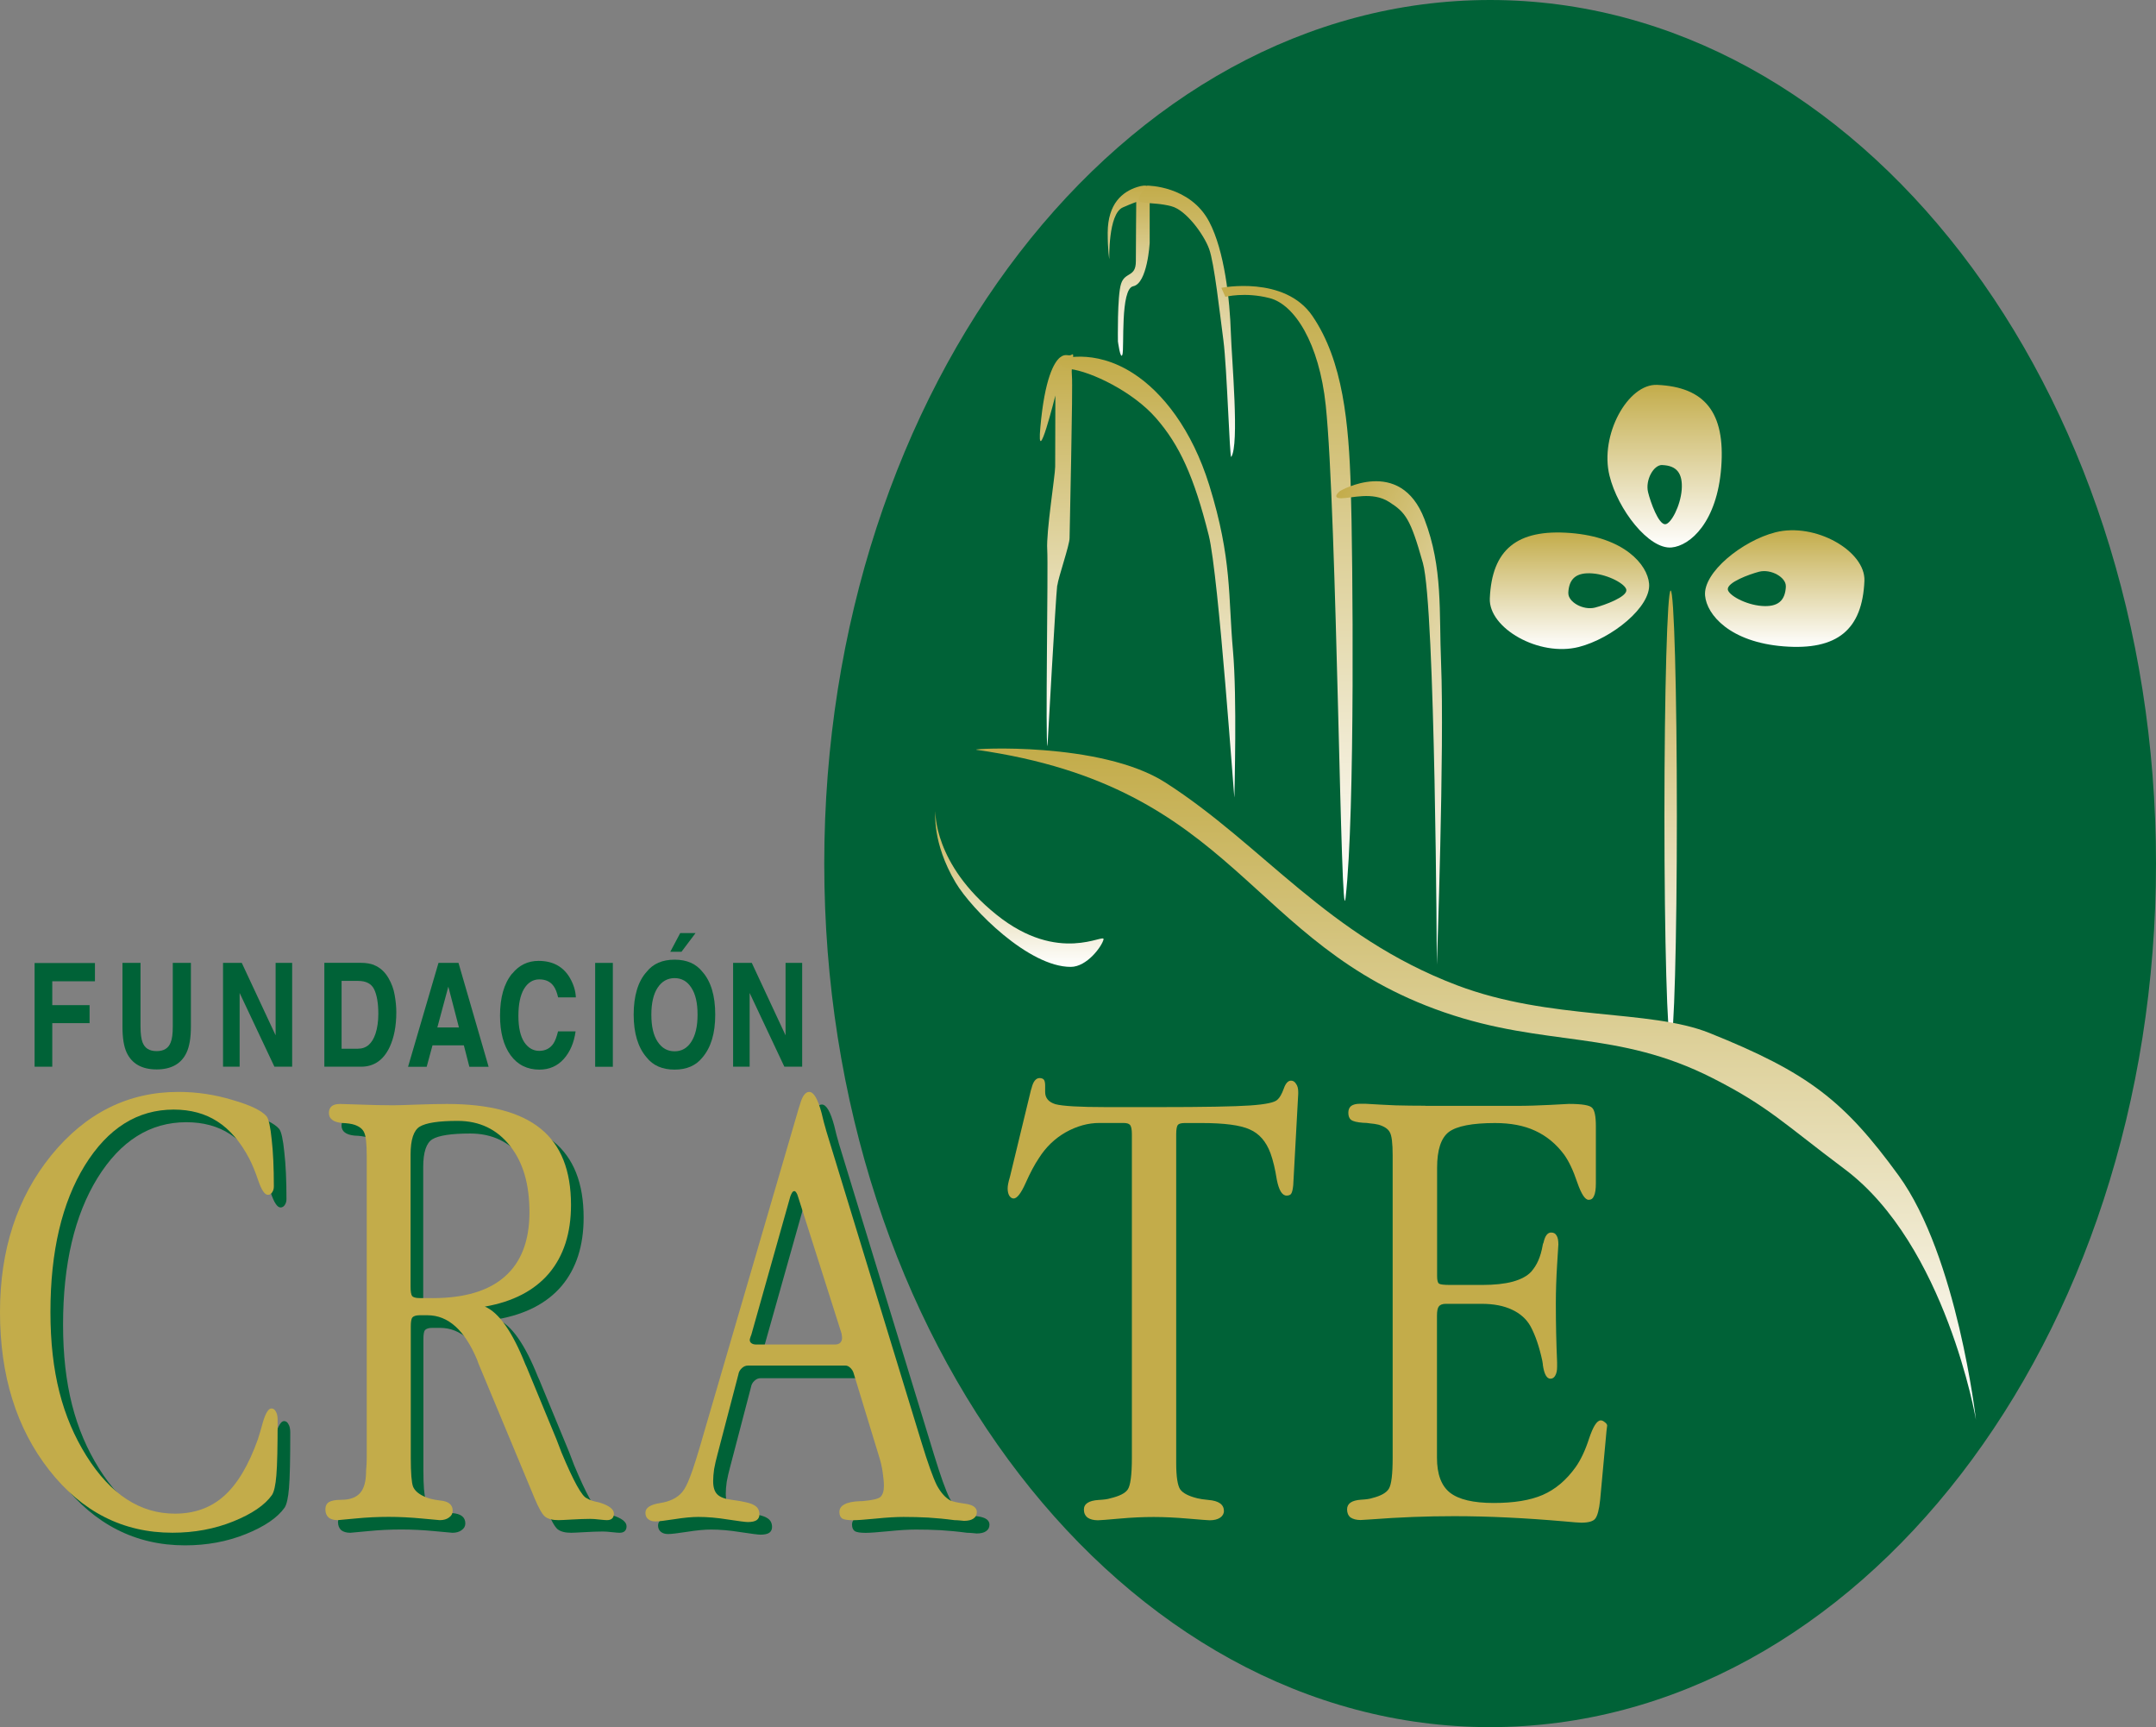 <?xml version="1.0" encoding="UTF-8"?>
<svg id="Capa_2" data-name="Capa 2" xmlns="http://www.w3.org/2000/svg" xmlns:xlink="http://www.w3.org/1999/xlink" viewBox="0 0 341.53 273.52">
  <rect x="0" y="0" width="341.53" height="273.52" fill="#808080" stroke="none"/>
  <defs>
    <style>
      .cls-1 {
        fill: #c3ac4a;
      }

      .cls-1, .cls-2, .cls-3, .cls-4, .cls-5, .cls-6, .cls-7, .cls-8, .cls-9, .cls-10, .cls-11, .cls-12, .cls-13, .cls-14 {
        fill-rule: evenodd;
      }

      .cls-2 {
        fill: url(#linear-gradient-10);
      }

      .cls-3 {
        fill: url(#linear-gradient-3);
      }

      .cls-4 {
        fill: url(#linear-gradient-5);
      }

      .cls-15, .cls-10 {
        fill: #006237;
      }

      .cls-5 {
        fill: url(#linear-gradient-2);
      }

      .cls-6 {
        fill: url(#linear-gradient-9);
      }

      .cls-7 {
        fill: url(#linear-gradient-12);
      }

      .cls-8 {
        fill: url(#linear-gradient-6);
      }

      .cls-9 {
        fill: url(#linear-gradient-4);
      }

      .cls-11 {
        fill: url(#linear-gradient-7);
      }

      .cls-12 {
        fill: url(#linear-gradient-8);
      }

      .cls-13 {
        fill: url(#linear-gradient-11);
      }

      .cls-14 {
        fill: url(#linear-gradient);
      }
    </style>
    <linearGradient id="linear-gradient" x1="1956.64" y1="-1490.48" x2="1956.64" y2="-1419.07" gradientTransform="translate(-1692 1584)" gradientUnits="userSpaceOnUse">
      <stop offset="0" stop-color="#c3ac4a"/>
      <stop offset="1" stop-color="#fff"/>
    </linearGradient>
    <linearGradient id="linear-gradient-2" x1="1853.48" y1="-1455.52" x2="1853.48" y2="-1430.89" xlink:href="#linear-gradient"/>
    <linearGradient id="linear-gradient-3" x1="1859.37" y1="-1527.9" x2="1859.37" y2="-1465.83" xlink:href="#linear-gradient"/>
    <linearGradient id="linear-gradient-4" x1="1873.75" y1="-1527.51" x2="1873.75" y2="-1457.73" xlink:href="#linear-gradient"/>
    <linearGradient id="linear-gradient-5" x1="1925.82" y1="-1465.46" x2="1925.82" y2="-1359.16" xlink:href="#linear-gradient"/>
    <linearGradient id="linear-gradient-6" x1="248.62" y1="84.32" x2="248.62" y2="102.78" gradientTransform="matrix(1,0,0,1,0,0)" xlink:href="#linear-gradient"/>
    <linearGradient id="linear-gradient-7" x1="263.7" y1="60.94" x2="263.7" y2="86.71" gradientTransform="matrix(1,0,0,1,0,0)" xlink:href="#linear-gradient"/>
    <linearGradient id="linear-gradient-8" x1="282.71" y1="83.98" x2="282.71" y2="102.45" gradientTransform="matrix(1,0,0,1,0,0)" xlink:href="#linear-gradient"/>
    <linearGradient id="linear-gradient-9" x1="1870.8" y1="-1554.61" x2="1870.8" y2="-1527.67" xlink:href="#linear-gradient"/>
    <linearGradient id="linear-gradient-10" x1="1880.01" y1="-1554.6" x2="1880.01" y2="-1511.63" xlink:href="#linear-gradient"/>
    <linearGradient id="linear-gradient-11" x1="1895.88" y1="-1538.71" x2="1895.88" y2="-1441.33" xlink:href="#linear-gradient"/>
    <linearGradient id="linear-gradient-12" x1="1891.6" y1="-1481.81" x2="1934.31" y2="-1460.05" xlink:href="#linear-gradient"/>
  </defs>
  <g id="Capa_1-2" data-name="Capa 1">
    <g>
      <g>
        <path class="cls-10" d="M2,209.78c0-9.89,2.72-18.16,8.14-24.84,5.45-6.67,12.16-10.02,20.12-10.02,2.89,0,5.75.42,8.58,1.28,2.83.82,4.63,1.68,5.4,2.6.33.44.6,1.67.8,3.68.23,1.98.34,4.44.34,7.41,0,.38-.09.69-.29.97-.17.24-.39.36-.65.36-.5,0-1-.73-1.51-2.21-.49-1.45-.98-2.63-1.44-3.52-1.4-2.67-3.08-4.62-5.04-5.88-1.93-1.26-4.25-1.89-6.94-1.89-5.73,0-10.41,2.94-14.07,8.84-3.63,5.9-5.45,13.63-5.45,23.21s1.9,16.7,5.7,22.79c3.83,6.11,8.5,9.15,14.02,9.15,3.1,0,5.69-.93,7.79-2.81,2.1-1.87,3.88-4.85,5.34-8.94.23-.68.49-1.59.8-2.71.43-1.47.89-2.2,1.35-2.2.3,0,.53.16.69.47.2.31.3.74.3,1.33,0,4.26-.06,7.18-.2,8.79-.13,1.57-.36,2.6-.69,3.11-1.13,1.6-3.18,3-6.14,4.19-2.97,1.2-6.18,1.79-9.64,1.79-7.83,0-14.33-3.31-19.52-9.92-5.2-6.64-7.79-14.99-7.79-25.04Z"/>
        <path class="cls-10" d="M78.78,208.91c2.23.92,4.38,3.98,6.44,9.15.2.41.32.71.4.92l4.54,10.99c.2.51.46,1.21.8,2.09,1.9,4.54,3.23,6.93,3.99,7.21.27.17.57.3.91.41.32.1.68.18,1.04.25,1.57.48,2.35,1.07,2.35,1.78,0,.35-.1.6-.29.77-.18.17-.45.26-.84.26-.21,0-.61-.04-1.21-.1-.56-.07-1.04-.1-1.44-.1-.81,0-1.76.04-2.86.1-1.09.06-1.81.1-2.14.1-.94,0-1.65-.18-2.14-.56-.47-.41-1.02-1.39-1.65-2.91l-8.88-21.31-.2-.56c-1.97-4.73-4.59-7.11-7.89-7.11h-1.24c-.57,0-.95.13-1.15.35-.17.21-.25.69-.25,1.44v20.8c0,2.39.12,3.9.36,4.55.26.62.82,1.12,1.69,1.53.6.31,1.45.53,2.54.66,1.36.11,2.05.65,2.05,1.64,0,.44-.2.8-.6,1.07-.36.27-.85.41-1.45.41-.09,0-1.04-.09-2.84-.26-1.81-.17-3.54-.26-5.24-.26s-3.49.08-5.29.26c-1.79.17-2.73.26-2.8.26-.6,0-1.09-.14-1.44-.41-.33-.31-.51-.73-.51-1.28s.19-.93.56-1.17c.4-.24,1.05-.36,1.94-.36,1.36,0,2.37-.36,3-1.08.63-.71.95-1.87.95-3.47,0-.04,0-.27.05-.71.03-.44.05-.91.05-1.38v-47.89c0-1.88-.14-3.09-.4-3.63-.23-.54-.73-.95-1.5-1.22-.49-.17-1.18-.27-2.05-.3-1.36-.14-2.04-.67-2.04-1.59,0-.47.15-.82.45-1.07.3-.24.75-.35,1.35-.35.24,0,1.28.04,3.15.1,1.87.07,3.61.11,5.25.11.66,0,1.93-.04,3.79-.11,1.9-.06,3.46-.1,4.69-.1,6.72,0,11.68,1.31,14.88,3.93,3.2,2.59,4.79,6.61,4.79,12.06,0,4.46-1.16,8.07-3.49,10.84-2.33,2.73-5.71,4.48-10.14,5.26ZM70.49,207.58c5.1,0,8.93-1.15,11.49-3.43,2.59-2.28,3.89-5.67,3.89-10.17s-1.03-7.94-3.09-10.53c-2.07-2.62-4.83-3.94-8.29-3.94-3.01,0-5,.31-6,.91-.95.58-1.45,2.05-1.45,4.4v20.96c0,.75.08,1.24.25,1.48.2.2.58.31,1.15.31h2.04Z"/>
        <path class="cls-10" d="M128.44,191.59c-.09-.35-.2-.58-.29-.71-.11-.17-.2-.25-.31-.25-.13,0-.24.06-.34.2-.1.14-.19.35-.3.62l-6.18,21.92c-.1.24-.17.44-.2.57-.04.11-.05.19-.05.26,0,.21.08.38.25.51.2.14.43.21.69.21h12.58c.33,0,.6-.08.8-.26.2-.21.3-.46.3-.77,0-.2-.02-.36-.05-.46,0-.1-.01-.2-.05-.31l-6.84-21.51ZM132.83,180.91l15.13,49.47c1.03,3.37,1.85,5.65,2.45,6.85.63,1.16,1.34,1.96,2.15,2.4.36.17,1.14.34,2.34.51,1.24.17,1.84.61,1.84,1.32,0,.45-.18.79-.54,1.03-.34.24-.83.36-1.5.36-.07,0-.27-.02-.6-.06-.33-.03-.62-.05-.9-.05-1.5-.2-2.89-.33-4.19-.41-1.27-.07-2.57-.1-3.9-.1-1.13,0-2.58.08-4.34.26-1.77.17-2.98.26-3.64.26-.84,0-1.41-.09-1.71-.26-.29-.2-.45-.55-.45-1.03,0-.54.27-.95.8-1.22.53-.3,1.37-.47,2.5-.51h.3c1.6-.14,2.56-.36,2.9-.67.36-.34.55-.92.55-1.74,0-.58-.07-1.32-.2-2.2-.13-.88-.33-1.74-.6-2.56l-3.99-13.07c-.09-.35-.28-.63-.54-.88-.24-.23-.49-.35-.75-.35h-15.48c-.33,0-.65.13-.95.41-.3.28-.49.61-.55,1.02l-3.29,12.58c-.24.88-.42,1.68-.55,2.39-.1.72-.15,1.35-.15,1.9,0,.95.21,1.65.65,2.09.44.45,1.2.74,2.29.87,1.87.24,3.07.53,3.59.87.53.3.8.78.8,1.43,0,.41-.15.71-.44.92-.3.2-.77.3-1.4.3-.33,0-1.38-.13-3.14-.4-1.73-.28-3.29-.41-4.7-.41-1.03,0-2.29.12-3.79.36-1.5.23-2.49.35-2.99.35s-.88-.12-1.15-.35c-.3-.24-.45-.58-.45-1.02,0-.79.78-1.3,2.34-1.54,1.53-.24,2.68-.8,3.45-1.69.44-.5.86-1.34,1.3-2.5.47-1.19,1.21-3.52,2.2-7l15.02-51.41c.07-.17.13-.38.2-.62.36-1.26.85-1.89,1.44-1.89.71,0,1.35,1.11,1.95,3.32.26,1.13.5,2.02.7,2.67Z"/>
      </g>
      <path class="cls-10" d="M130.57,136.76C130.57,61.23,177.79,0,236.05,0s105.48,61.23,105.48,136.76-47.22,136.76-105.48,136.76-105.48-61.22-105.48-136.76Z"/>
      <polygon class="cls-10" points="5.48 152.51 15.04 152.51 15.04 155.4 8.28 155.4 8.28 159.18 14.19 159.18 14.19 162.03 8.28 162.03 8.28 168.93 5.48 168.93 5.48 152.51"/>
      <path class="cls-10" d="M19.4,152.49h2.86v10.1c0,1.13.12,1.96.32,2.48.35.93,1.08,1.39,2.23,1.39s1.89-.46,2.23-1.39c.22-.52.33-1.35.33-2.48v-10.1h2.87v10.1c0,1.75-.23,3.11-.68,4.09-.83,1.78-2.42,2.68-4.75,2.68s-3.92-.9-4.75-2.68c-.45-.97-.66-2.34-.66-4.09v-10.1Z"/>
      <polygon class="cls-10" points="35.33 152.49 38.3 152.49 43.66 163.96 43.66 152.49 46.28 152.49 46.28 168.93 43.47 168.93 37.96 157.25 37.96 168.93 35.33 168.93 35.33 152.49"/>
      <path class="cls-10" d="M54.11,155.34v10.74h2.59c1.34,0,2.26-.8,2.79-2.4.29-.88.44-1.93.44-3.14,0-1.67-.23-2.96-.65-3.85-.43-.9-1.28-1.35-2.57-1.35h-2.59ZM59.27,152.84c.94.38,1.71,1.07,2.29,2.09.47.82.8,1.7.96,2.65.17.96.26,1.87.26,2.72,0,2.19-.36,4.04-1.07,5.55-.98,2.05-2.48,3.08-4.52,3.08h-5.81v-16.45h5.81c.83,0,1.53.13,2.09.35Z"/>
      <path class="cls-10" d="M69.27,162.71h3.43l-1.68-6.46-1.74,6.46ZM69.46,152.49h3.17l4.77,16.45h-3.05l-.87-3.39h-4.97l-.92,3.39h-2.95l4.82-16.45Z"/>
      <path class="cls-10" d="M81.13,154.2c1.09-1.35,2.49-2.03,4.18-2.03,2.27,0,3.93.91,4.98,2.72.58,1.02.89,2.04.93,3.06h-2.81c-.18-.78-.42-1.39-.71-1.78-.51-.72-1.27-1.07-2.27-1.07s-1.83.51-2.43,1.52c-.59,1.01-.88,2.43-.88,4.27s.32,3.23.93,4.16c.62.91,1.41,1.37,2.37,1.37s1.74-.39,2.26-1.18c.28-.43.51-1.07.72-1.91h2.78c-.25,1.79-.87,3.25-1.87,4.37-1,1.12-2.29,1.69-3.86,1.69-1.93,0-3.46-.76-4.57-2.28-1.11-1.53-1.67-3.62-1.67-6.27,0-2.87.63-5.08,1.9-6.64Z"/>
      <rect class="cls-15" x="94.28" y="152.49" width="2.8" height="16.45"/>
      <path class="cls-10" d="M109.51,164.97c.66-1.01.99-2.43.99-4.29s-.33-3.27-.99-4.27c-.65-1.01-1.54-1.51-2.65-1.51s-2.01.5-2.68,1.51c-.66,1-1,2.42-1,4.28s.33,3.28,1,4.29c.67,1.01,1.56,1.51,2.68,1.51s2-.5,2.65-1.51ZM111.27,167.47c-1.02,1.28-2.49,1.92-4.41,1.92s-3.41-.64-4.42-1.92c-1.37-1.57-2.06-3.84-2.06-6.79s.68-5.27,2.06-6.78c1.01-1.28,2.48-1.92,4.42-1.92s3.39.64,4.41,1.92c1.34,1.51,2.03,3.77,2.03,6.78s-.69,5.22-2.03,6.79Z"/>
      <polygon class="cls-10" points="116.13 152.49 119.09 152.49 124.44 163.96 124.44 152.49 127.07 152.49 127.07 168.93 124.25 168.93 118.75 157.25 118.75 168.93 116.13 168.93 116.13 152.49"/>
      <g>
        <path class="cls-1" d="M0,207.78c0-9.89,2.72-18.16,8.14-24.84,5.45-6.67,12.16-10.02,20.12-10.02,2.89,0,5.75.42,8.58,1.28,2.83.82,4.63,1.68,5.4,2.6.33.44.6,1.67.8,3.68.23,1.98.34,4.44.34,7.41,0,.38-.09.69-.29.97-.17.24-.39.36-.65.36-.5,0-1-.73-1.51-2.21-.49-1.45-.98-2.63-1.44-3.52-1.4-2.67-3.08-4.62-5.04-5.88-1.93-1.26-4.25-1.89-6.94-1.89-5.73,0-10.41,2.94-14.07,8.84-3.63,5.9-5.45,13.63-5.45,23.21s1.9,16.7,5.7,22.79c3.83,6.11,8.5,9.15,14.02,9.15,3.1,0,5.69-.93,7.79-2.81,2.1-1.87,3.88-4.85,5.34-8.94.23-.68.49-1.59.8-2.71.43-1.47.89-2.2,1.35-2.2.3,0,.53.16.69.47.2.31.3.74.3,1.33,0,4.26-.06,7.18-.2,8.79-.13,1.57-.36,2.6-.69,3.11-1.13,1.6-3.18,3-6.14,4.19-2.97,1.2-6.18,1.79-9.64,1.79-7.83,0-14.33-3.31-19.52-9.92-5.2-6.64-7.79-14.99-7.79-25.04Z"/>
        <path class="cls-1" d="M76.78,206.91c2.23.92,4.38,3.98,6.44,9.15.2.41.32.71.4.92l4.54,10.99c.2.51.46,1.21.8,2.09,1.9,4.54,3.23,6.93,3.99,7.21.27.17.57.3.91.41.32.1.68.18,1.04.25,1.57.48,2.35,1.07,2.35,1.78,0,.35-.1.6-.29.77-.18.17-.45.26-.84.26-.21,0-.61-.04-1.21-.1-.56-.07-1.04-.1-1.44-.1-.81,0-1.76.04-2.86.1-1.09.06-1.81.1-2.14.1-.94,0-1.65-.18-2.14-.56-.47-.41-1.02-1.39-1.65-2.91l-8.88-21.31-.2-.56c-1.97-4.73-4.59-7.11-7.89-7.11h-1.24c-.57,0-.95.13-1.15.35-.17.21-.25.69-.25,1.44v20.8c0,2.39.12,3.9.36,4.55.26.62.82,1.12,1.69,1.53.6.31,1.45.53,2.54.66,1.36.11,2.05.65,2.05,1.64,0,.44-.2.8-.6,1.07-.36.27-.85.41-1.45.41-.09,0-1.04-.09-2.84-.26-1.81-.17-3.54-.26-5.24-.26s-3.49.08-5.29.26c-1.79.17-2.73.26-2.8.26-.6,0-1.09-.14-1.44-.41-.33-.31-.51-.73-.51-1.28s.19-.93.56-1.17c.4-.24,1.05-.36,1.94-.36,1.36,0,2.37-.36,3-1.08.63-.71.95-1.87.95-3.47,0-.04,0-.27.05-.71.03-.44.05-.91.05-1.38v-47.89c0-1.88-.14-3.09-.4-3.63-.23-.54-.73-.95-1.5-1.22-.49-.17-1.18-.27-2.05-.3-1.36-.14-2.04-.67-2.04-1.59,0-.47.15-.82.45-1.07.3-.24.75-.35,1.35-.35.24,0,1.28.04,3.15.1,1.87.07,3.61.11,5.25.11.66,0,1.93-.04,3.79-.11,1.9-.06,3.46-.1,4.69-.1,6.72,0,11.68,1.31,14.88,3.93,3.2,2.59,4.79,6.61,4.79,12.06,0,4.46-1.16,8.07-3.49,10.84-2.33,2.73-5.71,4.48-10.14,5.26ZM68.49,205.58c5.1,0,8.93-1.15,11.49-3.43,2.59-2.28,3.89-5.67,3.89-10.17s-1.03-7.94-3.09-10.53c-2.07-2.62-4.83-3.94-8.29-3.94-3.01,0-5,.31-6,.91-.95.58-1.45,2.05-1.45,4.4v20.96c0,.75.08,1.24.25,1.48.2.2.58.31,1.15.31h2.04Z"/>
        <path class="cls-1" d="M126.44,189.59c-.09-.35-.2-.58-.29-.71-.11-.17-.2-.25-.31-.25-.13,0-.24.06-.34.2-.1.14-.19.35-.3.62l-6.18,21.92c-.1.24-.17.44-.2.57-.04.11-.05.19-.05.26,0,.21.08.38.25.51.2.14.43.21.69.21h12.58c.33,0,.6-.08.8-.26.2-.21.3-.46.3-.77,0-.2-.02-.36-.05-.46,0-.1-.01-.2-.05-.31l-6.84-21.51ZM130.83,178.91l15.13,49.47c1.03,3.37,1.85,5.65,2.45,6.85.63,1.16,1.34,1.96,2.15,2.4.36.17,1.14.34,2.34.51,1.24.17,1.84.61,1.84,1.32,0,.45-.18.79-.54,1.03-.34.24-.83.36-1.5.36-.07,0-.27-.02-.6-.06-.33-.03-.62-.05-.9-.05-1.5-.2-2.89-.33-4.19-.41-1.27-.07-2.57-.1-3.9-.1-1.13,0-2.58.08-4.34.26-1.77.17-2.98.26-3.64.26-.84,0-1.41-.09-1.71-.26-.29-.2-.45-.55-.45-1.03,0-.54.27-.95.8-1.22.53-.3,1.37-.47,2.5-.51h.3c1.6-.14,2.56-.36,2.9-.67.36-.34.55-.92.55-1.74,0-.58-.07-1.32-.2-2.2-.13-.88-.33-1.74-.6-2.56l-3.99-13.07c-.09-.35-.28-.63-.54-.88-.24-.23-.49-.35-.75-.35h-15.48c-.33,0-.65.13-.95.41-.3.28-.49.61-.55,1.02l-3.29,12.58c-.24.88-.42,1.68-.55,2.39-.1.72-.15,1.35-.15,1.9,0,.95.21,1.65.65,2.09.44.45,1.2.74,2.29.87,1.87.24,3.07.53,3.59.87.53.3.8.78.8,1.43,0,.41-.15.71-.44.92-.3.2-.77.3-1.4.3-.33,0-1.38-.13-3.14-.4-1.73-.28-3.29-.41-4.7-.41-1.03,0-2.29.12-3.79.36-1.5.23-2.49.35-2.99.35s-.88-.12-1.15-.35c-.3-.24-.45-.58-.45-1.02,0-.79.78-1.3,2.34-1.54,1.53-.24,2.68-.8,3.45-1.69.44-.5.86-1.34,1.3-2.5.47-1.19,1.21-3.52,2.2-7l15.02-51.41c.07-.17.13-.38.2-.62.36-1.26.85-1.89,1.44-1.89.71,0,1.35,1.11,1.95,3.32.26,1.13.5,2.02.7,2.67Z"/>
      </g>
      <path class="cls-1" d="M205.65,173.23l-.79,14.46c-.07.72-.19,1.18-.35,1.39-.13.16-.37.26-.7.26-.71,0-1.22-.84-1.55-2.51-.26-1.66-.59-3.06-1-4.19-.69-1.87-1.79-3.13-3.3-3.78-1.46-.67-4-1.01-7.63-1.01h-2.65c-.57,0-.93.1-1.1.3-.16.2-.26.7-.26,1.48v52.02c0,2.22.22,3.63.65,4.24.44.59,1.33,1.05,2.71,1.39.4.1.97.19,1.74.26,1.63.13,2.45.71,2.46,1.74,0,.44-.21.8-.6,1.07-.41.27-.95.41-1.66.41-.26,0-1.39-.09-3.39-.26-1.97-.17-3.8-.26-5.49-.26s-3.48.08-5.45.26c-1.93.17-3.05.26-3.35.26-.69,0-1.24-.14-1.64-.41-.4-.31-.6-.73-.6-1.28,0-.92.77-1.43,2.35-1.53.79-.04,1.42-.12,1.84-.26,1.43-.34,2.35-.8,2.75-1.39.43-.61.66-2.28.66-5.01v-51.26c0-.78-.11-1.28-.31-1.48-.17-.2-.51-.3-1.04-.3h-3.8c-1.8,0-3.57.49-5.34,1.48-1.73.99-3.14,2.35-4.24,4.09-.67.99-1.37,2.3-2.1,3.94-.73,1.63-1.36,2.45-1.9,2.45-.27,0-.5-.15-.7-.46-.17-.3-.25-.68-.25-1.13,0-.41.11-1.01.35-1.79.04-.17.07-.31.1-.41l3.24-13.38c.03-.07.07-.18.1-.31.26-1.06.68-1.57,1.25-1.59.33,0,.56.09.7.26.13.17.19.46.2.87v1.07c0,.96.55,1.61,1.64,1.94,1.13.3,3.83.46,8.09.46h8.09c7.32,0,12.2-.09,14.63-.26,2.47-.17,3.92-.47,4.35-.92.36-.31.68-.88,1-1.74.29-.85.68-1.27,1.15-1.27.33,0,.6.17.8.51.23.31.34.73.34,1.28v.31Z"/>
      <path class="cls-1" d="M225.81,175.13h14.43c1.72,0,3.5-.06,5.28-.15,1.84-.11,2.83-.16,3-.16,2.09,0,3.32.21,3.69.62.39.37.59,1.34.59,2.91v9.05c0,.92-.1,1.59-.3,2-.17.41-.44.61-.84.61-.58,0-1.17-.92-1.81-2.76-.63-1.88-1.32-3.34-2.08-4.4-1.27-1.7-2.8-2.96-4.59-3.78-1.76-.82-3.88-1.22-6.35-1.22-3.62,0-6.07.48-7.33,1.42-1.24.96-1.85,2.85-1.85,5.67v17.17c0,.65.11,1.04.3,1.17.19.14.78.21,1.75.21h5.09c1.93,0,3.54-.17,4.84-.52,1.33-.37,2.31-.9,2.94-1.59.46-.54.83-1.11,1.1-1.74.29-.64.55-1.5.73-2.56,0-.05.05-.16.11-.3.23-1.06.64-1.59,1.2-1.59.41,0,.68.15.86.47.2.3.29.78.29,1.42,0,.07-.06,1.15-.2,3.22-.13,2.08-.2,4.14-.2,6.18,0,3.21.07,6.29.2,9.26v.71c0,.58-.09,1.04-.29,1.38-.17.33-.43.51-.76.51-.6,0-1-.73-1.21-2.19v-.11c-.02-.13-.06-.33-.09-.56-.47-2.18-1.08-3.99-1.85-5.42-.64-1.15-1.62-2.04-2.94-2.65-1.3-.62-2.91-.93-4.85-.93h-5.64c-.53,0-.91.15-1.1.41-.2.24-.3.73-.3,1.48v22.49c0,2.59.68,4.43,2.05,5.52,1.39,1.09,3.71,1.64,6.93,1.64s5.79-.42,7.78-1.28c2.01-.88,3.73-2.34,5.2-4.39.82-1.16,1.54-2.68,2.14-4.55.64-1.9,1.24-2.86,1.85-2.86.2,0,.42.11.65.3.23.17.35.34.36.52-.07.47-.14,1.11-.2,1.88l-.91,9.87c-.16,1.57-.43,2.57-.8,3.02-.33.4-1.06.61-2.2.61-.33,0-1.25-.07-2.74-.21-6.14-.53-11.92-.82-17.37-.82-4.37,0-8.76.17-13.19.51-.9.06-1.45.1-1.65.1-.67,0-1.19-.14-1.6-.41-.37-.31-.54-.73-.54-1.28,0-.92.73-1.43,2.23-1.53.78-.04,1.35-.12,1.76-.26,1.36-.34,2.24-.83,2.63-1.48.4-.65.6-2.29.6-4.91v-47.89c0-1.91-.15-3.12-.44-3.63-.27-.54-.88-.95-1.8-1.22-.44-.1-.88-.17-1.3-.2-.4-.07-.79-.1-1.15-.1-.96-.07-1.59-.23-1.89-.46-.31-.24-.44-.62-.44-1.13,0-.47.14-.82.44-1.07.33-.24.8-.35,1.39-.35h.9c1.66.1,3.24.19,4.74.25,1.53.04,3.1.06,4.7.06Z"/>
      <g>
        <path class="cls-14" d="M263.66,129.22c0-19.72.45-35.7.99-35.7h0c.54,0,.98,15.98.98,35.7h0c0,19.73-.44,35.71-.98,35.71h0c-.54,0-.99-15.98-.99-35.71h0Z"/>
        <path class="cls-5" d="M148.18,128.48s-.6,4.9,3.2,11.29c2.57,4.31,11.63,13.38,18.25,13.35,2.56-.01,4.91-3.24,5.18-4.34.27-1.11-7.04,4.06-16.97-3.93-10.03-8.06-9.66-16.37-9.66-16.37Z"/>
        <g>
          <path class="cls-3" d="M167.49,92.72c.17-1.34,1.94-6.39,1.94-7.51s.55-24.05.37-25.73c-.18-1.68.54-3.7,0-3.33-.55.37-.97-.28-1.89.46-.91.75-2.41,3.21-3.11,11.07-.62,6.97,2.38-5.04,2.38-5.04,0,0-.03,9.91-.03,11.27s-1.44,10.32-1.26,13.11c.18,2.81-.32,30.58.04,31.14,0,0,1.3-23.48,1.54-25.45Z"/>
          <path class="cls-9" d="M167.85,56.92s5.32-1.9,11.68,2.22c4.63,2.99,9.28,8.87,12.03,17.7,3.64,11.74,2.98,17.63,3.76,26.28.65,7.39.22,22.02.22,23.12s-2.49-35.18-4.06-41.45c-2.34-9.34-4.64-14.31-8.34-18.56-3.7-4.25-10.32-7.38-13.62-7.79-2.08-.26-1.67-1.53-1.67-1.53Z"/>
        </g>
        <path class="cls-4" d="M154.67,118.73c-1.15-.16,19.68-1.37,29.93,5.19,15.48,9.91,25.67,24.31,46.17,32.1,14.85,5.64,30.53,3.75,40.03,7.57,15.68,6.29,21.35,10.75,29.96,22.57,9.29,12.8,12.25,38.68,12.25,38.68,0,0-4.76-27.69-20.81-39.7-9.63-7.21-12.06-9.9-20.86-14.38-15.24-7.76-26.42-4.87-42.58-10.45-31.33-10.82-32.53-35.68-74.1-41.57Z"/>
        <path class="cls-8" d="M248.44,93.91c-.05,1.41,2.33,2.79,4.23,2.31,1.57-.41,5.06-1.69,4.96-2.79-.08-.9-2.8-2.42-5.36-2.62-2.56-.2-3.74.81-3.84,3.11ZM236,94.77c.32-7.69,4.25-11.03,12.78-10.36,8.52.67,12.19,5,12.45,8.02.33,3.68-5.89,8.69-11.14,10.03-6.32,1.6-14.29-2.99-14.09-7.69Z"/>
        <path class="cls-11" d="M263.34,73.64c-1.38-.07-2.74,2.37-2.27,4.31.39,1.6,1.67,5.16,2.74,5.07.89-.08,2.38-2.86,2.59-5.47.18-2.6-.79-3.81-3.06-3.9ZM262.51,60.95c7.53.34,10.81,4.35,10.15,13.04-.65,8.69-4.91,12.44-7.87,12.71-3.6.33-8.52-6.02-9.83-11.37-1.59-6.45,2.92-14.58,7.54-14.38Z"/>
        <path class="cls-12" d="M282.89,92.85c.06-1.41-2.34-2.79-4.23-2.31-1.57.41-5.06,1.69-4.96,2.8.09.91,2.8,2.42,5.36,2.62,2.56.2,3.74-.8,3.84-3.11ZM295.34,92c-.33,7.69-4.26,11.03-12.79,10.36-8.52-.67-12.18-5.01-12.45-8.03-.34-3.67,5.89-8.69,11.14-10.03,6.32-1.61,14.3,2.98,14.1,7.69Z"/>
        <path class="cls-6" d="M177.09,54.01s-.13-7.16.5-9.08c.62-1.92,2.34-.98,2.34-3.54s.06-9.4.06-9.4c0,0-.6.19-2.13.86-2.34,1.03-2.14,8.19-2.14,8.19,0,0-.25-1.38-.25-4.2.02-4.62,2.35-6.48,4.67-7.22,1.66-.53,1.98.05,1.98.05v8.83s-.36,6.39-2.61,6.83c-2.07.41-1.39,9.86-1.71,10.82-.31.96-.72-2.14-.72-2.14Z"/>
        <path class="cls-2" d="M181.76,29.4s6.76-.02,9.78,5.7c2.44,4.61,3.28,12.44,3.44,17.62.14,4.28,1.37,17.72.06,19.64-.25.35-.67-14.11-1.24-18.45-.58-4.35-1.44-12.23-2.26-14.48-.81-2.25-3.64-6.17-5.99-6.77-1.71-.44-2.86-.4-4.51-.59-1.8-.21.73-2.66.73-2.66Z"/>
        <path class="cls-13" d="M193.48,45.58s10.02-2,14.42,4.46c4.86,7.13,5.76,16.97,6.08,27.33.32,10.36.71,51.49-.83,64.82-.77,6.78-1.36-61.04-3.14-78-1.04-9.86-4.95-15.98-8.89-16.98-3.93-1.01-7.01-.2-7.01-.2l-.64-1.44Z"/>
        <path class="cls-7" d="M212.27,77.76s9.53-5.59,13.38,4.47c2.95,7.68,2.29,14.7,2.63,22.73.55,13.7-.67,47.81-.67,47.81,0,0-.24-56.58-2.21-63.61-1.97-7.02-2.74-8.01-5.37-9.68-2.61-1.67-5.93-.57-7.57-.57s-.19-1.15-.19-1.15Z"/>
      </g>
      <path class="cls-15" d="M110.18,147.77l-2.23,2.96h-1.77l1.57-2.96h2.43Z"/>
    </g>
  </g>
</svg>